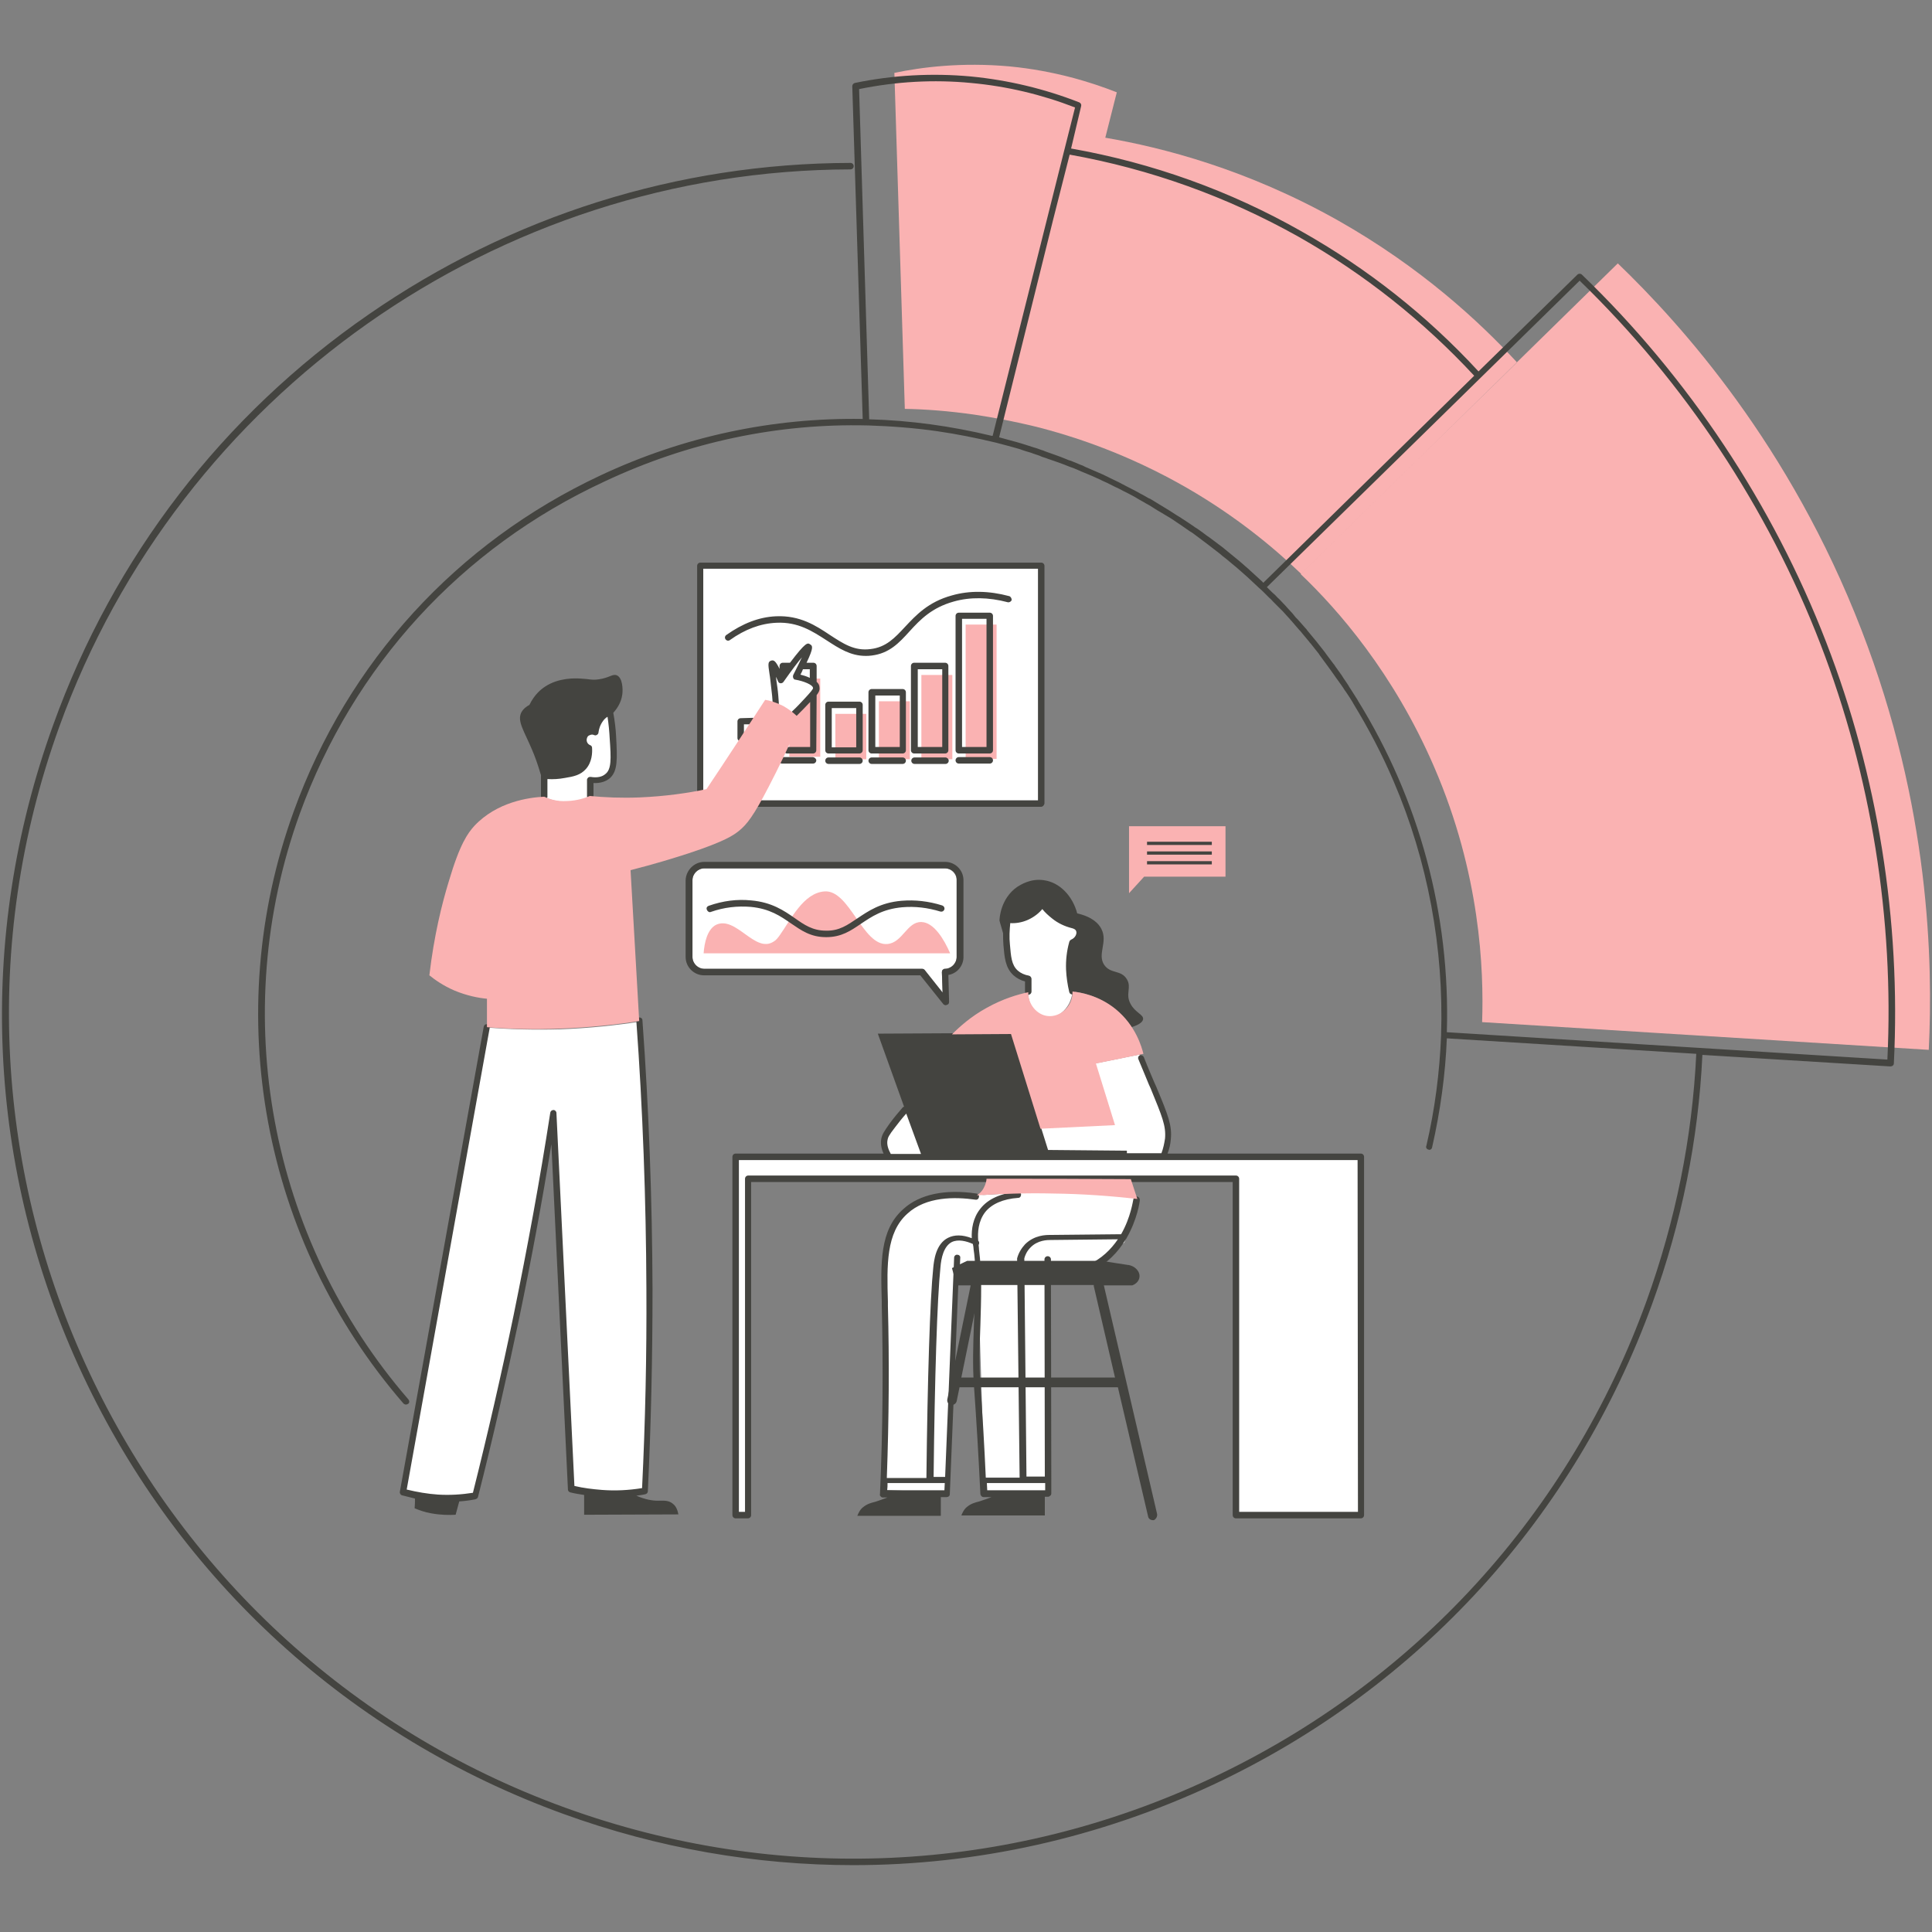 <?xml version="1.0" encoding="UTF-8"?> <svg xmlns="http://www.w3.org/2000/svg" xmlns:xlink="http://www.w3.org/1999/xlink" width="675pt" height="675pt" viewBox="0 0 675 675"><rect x="0" y="0" width="675" height="675" fill="#808080" stroke="none"/> <defs> <clipPath id="clip1"> <path d="M 312 22.633 L 674.309 22.633 L 674.309 367 L 312 367 Z M 312 22.633 "></path> </clipPath> <clipPath id="clip2"> <path d="M 0.691 26 L 663 26 L 663 651.641 L 0.691 651.641 Z M 0.691 26 "></path> </clipPath> </defs> <g id="surface1"> <path style=" stroke:none;fill-rule:nonzero;fill:rgb(100%,100%,100%);fill-opacity:1;" d="M 351.961 321.379 C 351.457 324.902 351.457 327.922 351.711 330.059 C 352.086 334.211 352.34 337.609 354.852 339.875 C 356.363 341.258 358.121 341.762 359.254 341.887 L 359.254 346.289 C 359.004 350.945 361.645 354.719 364.66 355.602 C 368.559 356.605 374.219 352.832 374.719 346.289 C 374.219 344.277 373.715 341.637 373.59 338.617 C 373.465 334.84 374.094 331.57 374.719 329.305 C 376.859 328.426 377.738 326.285 377.109 324.902 C 376.605 323.645 374.973 323.266 374.719 323.266 C 373.086 322.762 370.695 321.883 368.184 319.996 C 366.297 318.484 364.914 316.977 364.156 315.719 C 363.531 316.723 361.77 318.988 358.625 320.371 C 355.734 321.758 353.094 321.629 351.961 321.379 Z M 170.133 358.996 L 140.832 521.422 C 143.977 522.305 148.125 523.184 152.906 523.562 C 158.188 523.938 162.586 523.434 165.984 522.805 C 171.012 502.801 175.918 481.918 180.445 460.027 C 185.473 435.492 189.75 411.84 193.27 389.191 C 195.406 432.977 197.418 476.633 199.559 520.414 C 202.574 521.172 206.094 521.676 209.992 522.051 C 215.902 522.43 221.184 521.926 225.211 521.297 C 226.34 498.777 226.844 475.25 226.844 450.715 C 226.719 417.754 225.461 386.426 223.324 356.984 C 215.148 358.242 205.844 359.25 195.66 359.625 C 186.355 359.879 177.805 359.625 170.133 358.996 Z M 209.867 251.301 C 208.359 253.188 208.109 255.074 207.98 255.957 C 206.473 255.328 204.711 256.082 204.082 257.719 C 203.453 259.227 204.211 260.988 205.844 261.617 C 205.969 262.875 206.094 265.895 203.957 268.16 C 202.324 269.922 200.188 270.426 197.168 270.926 C 194.277 271.43 191.762 271.305 190.25 271.18 L 190.25 278.477 C 191.762 279.23 194.652 280.238 198.426 280.238 C 201.945 280.238 204.711 279.23 206.348 278.477 L 206.348 272.688 C 209.867 273.066 211.629 272.059 212.383 271.43 C 214.898 269.293 214.645 265.391 214.27 258.094 C 214.02 254.195 213.641 251.051 213.262 248.91 C 212.258 249.035 211 249.789 209.867 251.301 Z M 398.109 368.434 L 383.02 371.453 L 315.996 387.055 L 308.957 396.992 L 310.215 403.41 L 406.41 404.039 L 408.043 394.98 Z M 378.242 415.363 L 343.66 417.5 C 322.16 415.109 316.625 422.785 313.734 426.055 C 310.844 429.328 309.082 441.656 309.082 441.656 L 309.836 482.797 L 308.957 520.543 L 331.086 521.547 L 334.355 442.789 L 341.648 444.676 L 344.039 521.547 L 366.422 521.547 L 366.422 444.676 L 380.004 443.797 L 392.828 434.109 L 397.48 418.633 Z M 257.023 404.164 L 257.023 529.348 L 261.297 529.348 L 261.297 411.84 L 431.684 411.84 L 431.684 529.348 L 475.316 529.348 L 475.316 404.164 Z M 364.285 280.742 L 245.203 280.742 L 245.203 197.703 L 364.285 197.703 Z M 246.082 303.387 C 243.82 303.387 241.934 305.273 241.934 307.539 L 241.934 334.336 C 241.934 336.602 243.82 338.488 246.082 338.488 L 322.16 338.488 C 322.535 338.488 322.789 338.617 323.039 338.867 L 329.328 346.793 L 329.074 339.621 C 329.074 339.371 329.199 338.992 329.328 338.867 C 329.578 338.617 329.828 338.488 330.082 338.488 C 332.344 338.488 334.23 336.602 334.23 334.336 L 334.23 307.539 C 334.23 305.273 332.344 303.387 330.082 303.387 L 246.082 303.387 "></path> <path style=" stroke:none;fill-rule:nonzero;fill:rgb(26.669%,26.669%,25.099%);fill-opacity:1;" d="M 245.707 279.609 L 362.648 279.609 L 362.648 198.711 L 245.707 198.711 Z M 363.781 281.875 L 244.699 281.875 C 244.07 281.875 243.566 281.371 243.566 280.742 L 243.566 197.703 C 243.566 197.074 244.07 196.57 244.699 196.57 L 363.781 196.57 C 364.41 196.57 364.914 197.074 364.914 197.703 L 364.914 280.742 C 364.785 281.371 364.285 281.875 363.781 281.875 Z M 335.867 481.289 L 342.402 449.332 L 342.402 448.953 L 382.141 448.953 L 382.141 449.332 L 389.559 481.289 Z M 404.27 528.973 L 385.66 449.078 L 395.594 449.078 C 396.977 448.578 397.984 447.445 398.109 446.188 C 398.359 444.297 396.602 442.16 393.836 441.91 C 390.816 441.406 387.797 441.027 384.906 440.523 L 337.879 440.523 L 332.598 443.039 L 334.23 449.078 L 339.133 449.078 L 330.961 488.961 C 330.836 489.844 331.34 490.723 332.219 490.852 L 332.598 490.852 C 333.352 490.852 333.98 490.348 334.23 489.59 L 335.238 484.684 L 390.566 484.684 L 401.129 529.852 C 401.254 530.605 402.008 531.109 402.762 531.109 L 403.141 531.109 C 403.895 530.734 404.398 529.852 404.27 528.973 "></path> <g clip-path="url(#clip1)" clip-rule="nonzero"> <path style=" stroke:none;fill-rule:nonzero;fill:rgb(98.039%,69.8%,69.8%);fill-opacity:1;" d="M 467.52 77.047 C 435.582 59.055 406.031 51.508 386.164 48.113 C 387.547 42.828 388.805 37.547 390.188 32.258 C 381.258 28.738 368.434 24.707 352.715 23.199 C 335.992 21.691 322.035 23.449 312.477 25.465 C 313.734 64.598 314.867 103.719 316.125 142.852 C 323.418 142.973 331.59 143.602 340.391 144.859 C 347.938 145.996 354.852 147.375 361.141 148.887 C 375.348 152.41 394.211 158.703 414.582 170.402 C 431.809 180.34 445.012 191.289 454.57 200.473 C 479.719 175.812 504.867 151.152 530.016 126.617 C 516.938 112.406 496.441 93.406 467.52 77.047 Z M 673.871 366.797 L 517.82 357.109 C 518.449 338.742 517.191 305.273 501.094 268.035 C 486.887 235.07 467.27 212.801 454.445 200.598 C 491.414 164.363 528.258 128.254 565.227 92.02 C 587.609 113.535 625.457 155.684 650.355 220.098 C 674.246 281.746 675.379 336.098 673.871 366.797 "></path> </g> <path style=" stroke:none;fill-rule:nonzero;fill:rgb(98.039%,69.8%,69.8%);fill-opacity:1;" d="M 394.461 288.668 L 394.461 312.07 L 399.742 306.281 L 428.164 306.281 L 428.164 288.668 Z M 245.832 333.078 L 331.969 333.078 C 329.828 328.172 326.309 322.258 321.906 322.133 C 316.879 322.008 315.367 329.305 310.086 329.809 C 301.41 330.688 296.883 310.809 288.082 311.441 C 280.664 311.941 276.262 321.379 272.488 326.664 C 271.859 327.543 271.23 328.426 270.352 328.926 C 263.812 333.332 257.148 319.742 250.105 323.141 C 247.09 324.777 246.082 329.43 245.832 333.078 Z M 302.668 249.414 L 291.855 249.414 L 291.855 265.266 L 302.668 265.266 Z M 317.883 245.012 L 307.07 245.012 L 307.07 265.266 L 317.883 265.266 Z M 332.723 235.824 L 321.906 235.824 L 321.906 265.266 L 332.723 265.266 Z M 348.188 218.211 L 337.375 218.211 L 337.375 265.141 L 348.188 265.141 Z M 286.574 264.387 L 275.758 264.387 L 275.758 237.082 L 286.574 237.082 L 286.574 264.387 "></path> <path style=" stroke:none;fill-rule:nonzero;fill:rgb(100%,100%,100%);fill-opacity:1;" d="M 272.742 237.84 C 278.523 229.785 281.668 225.887 282.297 226.266 C 282.801 226.516 281.418 230.039 278.023 236.582 C 278.652 236.707 284.812 237.84 285.062 240.48 C 285.191 241.234 284.688 241.992 282.047 244.758 C 280.16 246.77 278.523 248.406 277.27 249.539 C 276.387 248.785 275.383 248.031 274 247.273 C 272.992 246.52 271.859 246.141 270.855 245.766 C 270.73 244.508 270.602 242.746 270.352 240.48 C 269.723 234.82 269.094 232.176 269.598 232.051 C 269.848 231.926 270.602 232.934 272.742 237.84 "></path> <g clip-path="url(#clip2)" clip-rule="nonzero"> <path style=" stroke:none;fill-rule:nonzero;fill:rgb(26.669%,26.669%,25.099%);fill-opacity:1;" d="M 400.75 302.004 L 423.383 302.004 L 423.383 300.871 L 400.75 300.871 Z M 400.75 298.605 L 423.383 298.605 L 423.383 297.473 L 400.75 297.473 Z M 423.383 294.078 L 400.75 294.078 L 400.75 295.211 L 423.383 295.211 Z M 248.348 318.609 C 253 316.977 257.652 316.473 262.305 316.848 C 268.969 317.48 272.742 320.121 276.387 322.637 C 279.91 325.027 283.18 327.418 288.586 327.418 L 288.711 327.418 C 293.992 327.418 297.262 325.152 300.781 322.762 C 304.555 320.246 308.328 317.605 315.242 316.977 C 319.645 316.598 324.047 317.102 328.57 318.484 C 329.199 318.609 329.703 318.359 329.957 317.73 C 330.082 317.102 329.828 316.598 329.199 316.348 C 324.422 314.836 319.645 314.332 314.992 314.711 C 307.574 315.34 303.297 318.359 299.523 320.875 C 296.129 323.141 293.238 325.277 288.586 325.152 C 283.934 325.152 281.039 323.141 277.645 320.75 C 274 318.234 269.723 315.215 262.43 314.586 C 257.527 314.082 252.621 314.711 247.59 316.473 C 246.965 316.723 246.711 317.227 246.965 317.855 C 247.215 318.484 247.844 318.863 248.348 318.609 Z M 330.207 303.387 L 246.082 303.387 C 243.82 303.387 241.934 305.273 241.934 307.539 L 241.934 334.336 C 241.934 336.602 243.82 338.488 246.082 338.488 L 322.16 338.488 C 322.535 338.488 322.789 338.617 323.039 338.867 L 329.328 346.793 L 329.074 339.621 C 329.074 339.371 329.199 338.992 329.328 338.867 C 329.578 338.617 329.828 338.488 330.082 338.488 C 332.344 338.488 334.23 336.602 334.23 334.336 L 334.23 307.539 C 334.355 305.148 332.469 303.387 330.207 303.387 Z M 246.082 301.121 L 330.207 301.121 C 333.727 301.121 336.621 304.016 336.621 307.539 L 336.621 334.336 C 336.621 337.484 334.355 340.125 331.34 340.629 L 331.59 350.062 C 331.59 350.566 331.34 350.945 330.836 351.07 C 330.711 351.07 330.582 351.195 330.457 351.195 C 330.082 351.195 329.828 351.07 329.578 350.82 L 321.531 340.754 L 245.957 340.754 C 242.438 340.754 239.543 337.859 239.543 334.336 L 239.543 307.539 C 239.668 304.016 242.562 301.121 246.082 301.121 Z M 365.164 520.668 L 365.164 518.152 L 344.793 518.152 C 344.793 519.031 344.918 519.785 344.918 520.668 Z M 358.625 515.887 L 365.039 515.887 L 364.914 440.02 C 364.914 439.391 365.414 438.891 366.043 438.891 C 366.672 438.891 367.176 439.391 367.176 440.02 L 367.176 443.797 C 371.703 444.297 376.23 443.668 380.129 441.91 C 384.781 439.895 388.176 436.5 390.566 432.977 L 367.051 433.227 C 366.043 433.227 362.523 433.227 360.008 435.871 C 358.75 437.129 358.121 438.637 357.871 439.645 Z M 340.77 443.543 C 340.645 441.152 340.52 438.762 340.141 436.371 L 340.141 436.246 C 340.141 435.742 340.016 435.238 339.891 434.609 C 337.625 433.605 334.734 432.852 332.469 433.98 C 329.703 435.492 328.824 439.52 328.57 442.789 C 327.441 453.484 326.559 481.414 326.184 516.012 L 330.207 516.012 L 333.352 439.391 C 333.352 438.762 333.98 438.258 334.48 438.387 C 335.109 438.387 335.613 438.891 335.488 439.52 L 335.363 442.285 Z M 329.957 520.668 L 330.082 518.152 L 310.086 518.152 C 310.086 519.031 310.086 519.785 309.961 520.668 Z M 367.176 446.059 L 367.301 517.02 L 367.301 521.801 C 367.301 522.051 367.176 522.43 366.926 522.555 C 366.672 522.805 366.422 522.934 366.172 522.934 L 365.039 522.934 L 365.039 529.473 L 335.867 529.473 C 336.242 528.594 336.746 527.336 337.879 526.453 C 339.262 525.324 340.645 524.945 342.152 524.566 C 343.285 524.191 344.793 523.688 346.43 523.059 L 343.66 523.059 C 343.031 523.059 342.656 522.555 342.531 522.051 C 341.902 509.094 341.148 496.258 340.266 483.93 C 339.762 476.883 340.016 469.715 340.266 462.668 C 340.52 457.258 340.645 451.598 340.52 446.059 L 334.984 444.676 L 331.84 522.051 C 331.84 522.68 331.34 523.059 330.711 523.059 L 328.699 523.059 L 328.699 529.602 L 299.523 529.602 C 299.902 528.719 300.406 527.461 301.535 526.582 C 302.918 525.449 304.305 525.07 305.812 524.695 C 306.945 524.316 308.453 523.812 310.086 523.184 L 308.453 523.184 C 308.203 523.184 307.824 523.059 307.699 522.805 C 307.445 522.555 307.32 522.305 307.445 522.051 C 308.453 499.277 308.578 477.137 308.074 456.25 L 308.074 454.742 C 307.699 441.277 307.32 429.703 315.621 422.406 C 321.277 417.25 330.207 415.363 341.148 416.996 C 341.773 417.121 342.152 417.625 342.027 418.254 C 341.902 418.883 341.398 419.262 340.77 419.137 C 333.602 418.129 323.543 418.004 317.004 424.043 C 309.586 430.711 309.836 441.91 310.215 454.742 L 310.215 456.25 C 310.715 475.375 310.59 495.629 309.836 516.391 L 323.668 516.391 C 324.047 481.793 324.926 453.734 326.059 442.914 C 326.309 440.398 326.938 434.609 331.211 432.473 C 333.477 431.34 336.242 431.34 339.512 432.598 C 339.387 429.453 339.891 425.551 342.531 422.281 C 345.172 418.883 349.699 416.871 355.605 416.367 C 356.234 416.367 356.738 416.746 356.738 417.375 C 356.738 418.004 356.363 418.508 355.734 418.508 C 350.453 418.883 346.43 420.645 344.164 423.539 C 341.773 426.684 341.523 430.586 341.773 433.48 C 342.152 433.855 342.152 434.234 342.027 434.738 C 342.027 434.738 342.027 434.863 341.902 434.863 C 341.902 435.367 342.027 435.742 342.027 436.121 L 342.027 436.371 C 343.16 445.18 342.781 454.113 342.531 462.793 C 342.277 469.715 342.027 476.883 342.531 483.805 C 343.285 494.371 343.914 505.191 344.414 516.266 L 356.234 516.266 L 355.355 439.895 L 355.355 439.645 C 355.859 437.758 356.863 436.121 358.121 434.738 C 361.391 431.465 365.543 431.465 366.797 431.465 L 391.695 431.215 C 395.09 425.301 395.848 419.387 395.973 419.012 C 396.098 418.383 396.602 418.004 397.23 418.004 C 397.859 418.129 398.234 418.633 398.234 419.262 C 398.234 419.766 397.355 426.055 393.582 432.598 C 393.582 432.723 393.457 432.848 393.332 432.977 C 390.691 437.379 386.793 441.656 381.008 444.172 C 377.613 445.684 373.965 446.438 370.195 446.438 C 369.188 446.188 368.184 446.059 367.176 446.059 Z M 474.312 405.297 L 258.156 405.297 L 258.156 528.215 L 260.293 528.215 L 260.293 411.84 C 260.293 411.211 260.797 410.707 261.422 410.707 L 431.809 410.707 C 432.438 410.707 432.941 411.211 432.941 411.84 L 432.941 528.215 L 474.438 528.215 Z M 311.219 403.156 L 321.781 403.156 L 316.625 389.066 C 315.242 390.578 313.984 392.211 312.727 393.848 C 310.465 396.742 310.215 397.496 310.086 398.25 C 309.711 400.012 310.465 401.773 311.219 403.156 Z M 399.617 369.312 C 401.254 373.465 402.637 376.609 403.266 378.121 L 403.895 379.504 C 408.168 389.695 409.551 393.219 409.051 398.125 C 408.922 399.762 408.547 401.395 407.918 403.031 L 475.441 403.031 C 476.07 403.031 476.574 403.535 476.574 404.164 L 476.574 529.348 C 476.574 529.977 476.07 530.48 475.441 530.48 L 431.809 530.48 C 431.18 530.48 430.676 529.977 430.676 529.348 L 430.676 412.973 L 262.43 412.973 L 262.43 529.348 C 262.43 529.977 261.926 530.48 261.297 530.48 L 257.023 530.48 C 256.395 530.48 255.891 529.977 255.891 529.348 L 255.891 404.164 C 255.891 403.535 256.395 403.031 257.023 403.031 L 308.703 403.031 C 307.824 401.145 307.574 399.383 307.949 397.621 C 308.203 396.488 308.703 395.484 310.969 392.336 C 312.352 390.449 313.859 388.688 315.367 386.926 C 315.496 386.801 315.621 386.676 315.871 386.676 L 306.691 361.137 C 322.285 361.012 337.75 361.012 353.344 360.883 C 357.621 374.473 361.895 388.188 366.172 401.773 L 393.707 402.023 L 393.707 402.906 L 405.781 402.906 C 406.41 401.27 406.785 399.508 407.039 397.746 C 407.414 393.344 406.031 390.074 402.008 380.258 L 401.379 378.875 C 400.75 377.238 399.367 374.094 397.73 370.07 C 397.48 369.566 397.73 368.809 398.359 368.684 C 398.738 368.559 399.367 368.809 399.617 369.312 Z M 384.781 324.523 C 383.898 322.762 381.762 320.371 376.355 319.113 C 374.719 312.949 370.195 308.293 364.785 307.539 C 360.133 306.785 356.488 309.176 355.48 309.805 C 349.57 313.828 349.195 320.875 349.195 321.629 C 349.57 323.141 350.074 324.523 350.453 326.035 C 350.453 327.418 350.453 328.801 350.578 330.188 C 350.953 334.465 351.207 338.113 354.098 340.754 C 355.23 341.762 356.613 342.516 358.121 342.895 L 358.121 346.414 C 358.121 347.043 358.625 347.547 359.254 347.547 C 359.883 347.547 360.387 347.043 360.387 346.414 L 360.387 342.012 C 360.387 341.508 360.008 341.004 359.504 340.879 C 357.996 340.629 356.613 340 355.605 339.117 C 353.344 337.105 353.219 334.086 352.84 329.934 C 352.59 327.543 352.715 325.027 352.965 322.512 C 354.602 322.637 356.863 322.387 359.129 321.379 C 361.391 320.371 363.152 318.863 364.156 317.605 C 365.164 318.863 366.297 319.867 367.555 320.875 C 369.566 322.512 371.953 323.645 374.469 324.273 C 374.469 324.273 375.727 324.523 375.977 325.277 C 376.355 326.16 375.727 327.668 374.219 328.297 C 373.965 328.426 373.715 328.676 373.59 329.055 C 372.707 332.199 372.332 335.469 372.457 338.742 C 372.582 341.383 372.961 344.023 373.59 346.668 C 373.715 347.172 374.219 347.422 374.594 347.422 L 374.848 347.422 C 375.348 347.297 375.602 346.918 375.602 346.543 C 378.617 346.918 384.277 348.176 389.684 352.582 C 392.074 354.594 393.961 356.73 395.344 358.871 C 398.488 357.863 399.242 356.859 399.367 356.102 C 399.617 354.469 396.602 353.84 394.965 350.691 C 393.078 347.172 395.469 345.031 393.707 342.137 C 391.695 338.742 388.051 340.375 385.785 337.105 C 383.27 333.332 387.168 329.055 384.781 324.523 Z M 352.59 208.273 C 345.547 206.387 338.758 206.258 332.598 208.02 C 324.297 210.285 320.02 214.941 316.125 219.094 C 312.602 222.867 309.586 226.137 304.176 226.766 C 298.52 227.523 294.621 224.879 289.969 221.859 C 285.062 218.59 279.531 214.941 271.105 215.316 C 265.195 215.57 259.41 217.836 253.754 221.859 C 253.25 222.238 253.125 222.867 253.5 223.371 C 253.879 223.875 254.508 224 255.012 223.621 C 260.293 219.848 265.699 217.836 271.23 217.582 C 278.902 217.207 283.934 220.602 288.836 223.746 C 293.113 226.516 297.137 229.156 302.418 229.156 C 303.047 229.156 303.801 229.156 304.555 229.031 C 310.715 228.277 314.109 224.629 317.758 220.602 C 321.531 216.449 325.555 212.297 333.223 210.16 C 339.008 208.523 345.422 208.648 352.086 210.41 C 352.715 210.535 353.219 210.16 353.469 209.656 C 353.469 209.027 353.094 208.398 352.59 208.273 Z M 300.277 264.637 L 289.465 264.637 C 288.836 264.637 288.332 265.141 288.332 265.77 C 288.332 266.398 288.836 266.902 289.465 266.902 L 300.277 266.902 C 300.906 266.902 301.41 266.398 301.41 265.77 C 301.41 265.141 300.906 264.637 300.277 264.637 Z M 315.367 264.637 L 304.555 264.637 C 303.926 264.637 303.422 265.141 303.422 265.77 C 303.422 266.398 303.926 266.902 304.555 266.902 L 315.367 266.902 C 315.996 266.902 316.5 266.398 316.5 265.77 C 316.5 265.141 315.996 264.637 315.367 264.637 Z M 330.332 264.637 L 319.52 264.637 C 318.891 264.637 318.387 265.141 318.387 265.77 C 318.387 266.398 318.891 266.902 319.52 266.902 L 330.332 266.902 C 330.961 266.902 331.465 266.398 331.465 265.77 C 331.465 265.141 330.836 264.637 330.332 264.637 Z M 334.984 266.777 L 345.801 266.777 C 346.43 266.777 346.93 266.273 346.93 265.645 C 346.93 265.016 346.43 264.512 345.801 264.512 L 334.984 264.512 C 334.355 264.512 333.852 265.016 333.852 265.645 C 333.852 266.273 334.355 266.777 334.984 266.777 Z M 299.148 247.398 L 290.598 247.398 L 290.598 261.113 L 299.148 261.113 Z M 301.41 262.121 C 301.41 262.75 300.906 263.254 300.277 263.254 L 289.465 263.254 C 288.836 263.254 288.332 262.75 288.332 262.121 L 288.332 246.27 C 288.332 245.641 288.836 245.137 289.465 245.137 L 300.277 245.137 C 300.906 245.137 301.41 245.641 301.41 246.27 Z M 314.363 242.996 L 305.812 242.996 L 305.812 260.988 L 314.363 260.988 Z M 316.5 262.121 C 316.5 262.75 315.996 263.254 315.367 263.254 L 304.555 263.254 C 303.926 263.254 303.422 262.75 303.422 262.121 L 303.422 241.863 C 303.422 241.234 303.926 240.73 304.555 240.73 L 315.367 240.73 C 315.996 240.73 316.5 241.234 316.5 241.863 Z M 329.199 233.812 L 320.648 233.812 L 320.648 260.988 L 329.199 260.988 Z M 331.34 262.121 C 331.34 262.75 330.836 263.254 330.207 263.254 L 319.391 263.254 C 318.766 263.254 318.262 262.75 318.262 262.121 L 318.262 232.68 C 318.262 232.051 318.766 231.547 319.391 231.547 L 330.207 231.547 C 330.836 231.547 331.34 232.051 331.34 232.68 Z M 336.117 260.988 L 344.668 260.988 L 344.668 216.199 L 336.117 216.199 Z M 333.852 262.121 L 333.852 215.191 C 333.852 214.562 334.355 214.059 334.984 214.059 L 345.801 214.059 C 346.43 214.059 346.93 214.562 346.93 215.191 L 346.93 262.121 C 346.93 262.75 346.43 263.254 345.801 263.254 L 334.984 263.254 C 334.355 263.254 333.852 262.75 333.852 262.121 Z M 170.258 357.863 C 169.629 357.738 169.125 358.117 169 358.746 L 139.703 521.172 C 139.574 521.676 139.953 522.305 140.457 522.43 L 144.984 523.562 C 144.984 524.695 144.984 525.824 144.859 526.957 C 146.367 527.586 148.379 528.344 150.641 528.719 C 154.035 529.348 157.055 529.348 159.191 529.223 C 159.57 527.715 160.074 526.078 160.449 524.566 C 162.336 524.441 164.223 524.191 166.109 523.812 C 166.484 523.688 166.863 523.434 166.988 523.059 C 172.27 502.297 177.047 481.16 181.449 460.277 C 185.598 440.273 189.371 420.016 192.641 399.762 L 198.426 520.414 C 198.426 520.918 198.801 521.297 199.305 521.422 C 200.812 521.801 202.449 522.051 204.082 522.305 L 204.082 529.223 C 215.023 529.223 226.09 529.098 237.027 529.098 C 236.777 527.965 236.398 526.328 235.016 525.324 C 233.508 524.066 231.621 524.316 229.863 524.316 C 227.977 524.316 225.461 523.938 222.316 522.555 C 223.324 522.43 224.453 522.305 225.461 522.051 C 225.965 521.926 226.34 521.547 226.34 521.047 C 227.473 497.645 227.977 473.863 227.977 450.336 C 227.852 419.137 226.719 387.559 224.453 356.48 C 224.453 355.852 223.953 355.473 223.324 355.473 C 222.695 355.473 222.316 355.977 222.316 356.605 C 224.582 387.684 225.711 419.137 225.836 450.211 C 225.965 473.363 225.461 496.762 224.328 519.914 C 219.676 520.668 214.898 520.918 210.246 520.543 C 207.102 520.289 203.832 519.914 200.688 519.156 L 194.402 388.816 C 194.402 388.312 193.898 387.809 193.395 387.809 C 192.766 387.809 192.391 388.188 192.262 388.688 C 188.617 412.344 184.215 436.121 179.438 459.523 C 175.164 480.156 170.383 501.039 165.227 521.547 C 161.203 522.176 157.18 522.43 153.031 522.176 C 149.383 521.926 145.738 521.297 142.09 520.414 L 171.137 358.871 C 171.266 358.621 170.887 357.992 170.258 357.863 Z M 215.527 235.953 C 214.02 235.324 212.887 236.832 209.238 237.336 C 206.723 237.711 205.844 237.211 202.953 237.082 C 201.066 236.957 195.281 236.707 190.504 239.852 C 189.121 240.73 186.73 242.621 184.969 246.27 C 184.09 246.77 182.832 247.527 182.078 249.035 C 180.695 252.055 183.086 255.328 185.852 261.867 C 186.73 263.883 187.863 266.902 188.996 270.801 L 188.996 278.352 C 188.996 278.98 189.496 279.484 190.125 279.484 C 190.754 279.484 191.258 278.98 191.258 278.352 L 191.258 272.188 C 193.27 272.312 195.281 272.188 197.293 271.809 C 200.438 271.305 202.828 270.801 204.711 268.664 C 206.852 266.273 206.977 263 206.852 261.238 C 206.852 260.863 206.598 260.484 206.223 260.359 C 205.215 259.98 204.711 258.848 205.09 257.844 C 205.215 257.34 205.594 256.961 206.094 256.836 C 206.598 256.586 207.102 256.586 207.605 256.836 C 207.98 256.961 208.234 256.961 208.609 256.711 C 208.863 256.586 209.113 256.207 209.113 255.828 C 209.238 254.824 209.617 253.312 210.75 251.805 C 211.125 251.301 211.629 250.797 212.258 250.422 C 212.633 252.938 212.887 255.453 213.012 257.969 C 213.516 265.141 213.641 268.789 211.504 270.426 C 210.371 271.43 208.609 271.809 206.348 271.43 C 206.094 271.43 205.719 271.43 205.469 271.684 C 205.215 271.934 205.09 272.188 205.09 272.438 L 205.09 278.227 C 205.09 278.855 205.594 279.355 206.223 279.355 C 206.852 279.355 207.352 278.855 207.352 278.227 L 207.352 273.57 C 209.742 273.695 211.629 273.066 213.012 271.934 C 215.902 269.418 215.652 265.016 215.273 257.59 C 215.148 254.699 214.773 251.805 214.27 249.035 C 215.527 247.652 217.035 245.512 217.414 242.621 C 217.664 240.859 217.539 236.832 215.527 235.953 Z M 636.02 225.004 C 617.66 177.449 588.613 133.664 551.895 98.059 L 501.473 147.504 L 442.625 205.129 L 443.629 206.133 C 444.258 206.762 444.887 207.391 445.516 207.895 C 446.02 208.398 446.395 208.902 446.898 209.277 C 447.652 210.035 448.406 210.914 449.164 211.668 C 449.539 212.047 449.789 212.426 450.168 212.801 C 451.047 213.684 451.93 214.688 452.684 215.695 L 453.438 216.449 C 454.445 217.582 455.324 218.59 456.328 219.723 C 456.457 219.848 456.582 219.973 456.707 220.227 C 458.844 222.742 460.98 225.383 462.996 228.023 C 463.121 228.152 463.121 228.277 463.246 228.402 C 464.125 229.535 465.008 230.793 465.887 231.926 C 466.137 232.176 466.391 232.555 466.516 232.805 C 467.27 233.812 468.023 234.945 468.777 235.953 C 469.031 236.328 469.156 236.582 469.406 236.957 C 470.16 238.09 470.918 239.098 471.543 240.23 C 471.672 240.48 471.922 240.73 472.047 240.984 C 472.801 242.242 473.684 243.5 474.438 244.758 C 474.438 244.883 474.562 245.012 474.562 245.012 C 495.688 279.23 506.754 319.238 505.496 360.633 L 659.41 370.195 C 661.797 321.129 653.75 270.926 636.02 225.004 Z M 515.055 131.277 C 497.195 112.027 476.574 95.672 453.688 82.711 C 428.793 68.742 401.883 59.055 373.715 54.023 L 367.93 76.797 L 349.07 152.789 C 351.082 153.293 353.094 153.922 355.105 154.426 C 355.859 154.676 356.488 154.801 357.242 155.055 C 358.375 155.43 359.633 155.809 360.762 156.184 C 361.77 156.438 362.773 156.816 363.781 157.191 C 364.285 157.316 364.66 157.445 365.164 157.695 C 367.555 158.574 369.941 159.332 372.332 160.336 C 372.961 160.59 373.465 160.84 374.094 160.965 C 375.348 161.469 376.48 161.973 377.738 162.477 C 378.242 162.602 378.617 162.855 379.121 163.105 C 381.258 163.984 383.398 164.992 385.535 165.875 C 386.164 166.25 386.918 166.504 387.547 166.879 C 388.551 167.383 389.684 167.887 390.691 168.391 C 391.57 168.895 392.449 169.27 393.332 169.773 C 394.715 170.527 396.098 171.156 397.48 171.914 C 398.488 172.543 399.617 173.043 400.625 173.672 C 401 173.926 401.504 174.176 401.883 174.301 C 402.258 174.555 402.762 174.805 403.141 175.059 C 403.895 175.562 404.648 175.938 405.402 176.441 C 406.156 176.945 406.91 177.32 407.668 177.824 C 409.176 178.707 410.559 179.711 412.066 180.594 C 412.57 180.844 412.949 181.223 413.449 181.473 L 416.844 183.738 C 417.348 184.117 417.852 184.492 418.355 184.746 C 419.484 185.5 420.617 186.379 421.625 187.137 C 422 187.387 422.504 187.766 422.883 188.016 L 427.406 191.414 L 427.535 191.539 L 431.684 194.938 C 432.188 195.312 432.562 195.691 433.066 196.07 C 434.074 196.949 434.953 197.703 435.957 198.586 C 436.461 199.09 436.965 199.465 437.469 199.969 C 438.473 200.848 439.355 201.73 440.359 202.609 C 440.738 202.988 441.113 203.238 441.367 203.617 Z M 371.828 52.516 L 375.602 37.547 C 363.906 33.016 351.711 30.121 339.262 28.988 C 326.184 27.73 313.105 28.484 300.152 31.125 L 303.676 146.496 C 318.008 146.875 332.469 148.887 346.555 152.285 L 346.805 152.285 Z M 661.672 371.578 C 661.672 371.832 661.547 372.082 661.297 372.332 C 661.043 372.461 660.793 372.586 660.539 372.586 L 660.414 372.586 L 594.777 368.559 C 593.395 398.125 587.484 427.312 577.297 455.371 C 550.262 529.977 495.812 589.738 424.012 623.457 C 383.898 642.203 341.148 651.641 298.141 651.641 C 264.066 651.641 229.863 645.727 196.918 633.773 C 122.355 606.723 62.621 552.246 28.922 480.406 C -4.777 408.566 -8.426 327.797 18.613 253.188 C 39.734 194.559 77.836 145.117 128.762 109.887 C 178.559 75.41 236.777 57.047 297.137 56.918 C 297.766 56.918 298.266 57.418 298.266 58.047 C 298.266 58.676 297.766 59.184 297.137 59.184 C 173.777 59.434 62.746 137.691 20.746 253.816 C -34.578 406.809 44.766 576.277 197.672 631.637 C 271.734 658.434 351.836 654.785 423.133 621.32 C 494.43 587.852 548.5 528.594 575.285 454.492 C 585.344 426.559 591.254 397.621 592.637 368.184 L 505.496 362.773 C 504.992 375.355 503.234 388.188 500.34 400.895 C 500.215 401.523 499.586 401.902 499.082 401.648 C 498.453 401.523 498.078 400.895 498.328 400.391 C 501.348 387.434 502.98 374.598 503.484 361.766 L 503.484 361.641 C 504.492 331.32 498.832 300.746 486.887 272.941 C 482.863 263.504 478.082 254.445 472.801 245.766 C 472.801 245.641 472.676 245.641 472.676 245.516 C 471.922 244.258 471.043 242.871 470.16 241.613 C 470.035 241.488 469.91 241.238 469.785 241.109 C 469.031 239.852 468.148 238.719 467.27 237.461 C 467.145 237.336 467.02 237.086 466.891 236.961 C 465.008 234.191 462.996 231.551 460.98 228.781 C 460.98 228.656 460.855 228.656 460.855 228.531 C 459.852 227.27 458.969 226.141 457.965 224.883 C 457.715 224.629 457.461 224.379 457.336 224.125 C 456.457 223.121 455.699 222.113 454.82 221.105 C 454.57 220.73 454.316 220.477 453.941 220.102 C 453.188 219.219 452.305 218.211 451.551 217.332 C 451.301 216.953 450.922 216.703 450.672 216.324 C 449.918 215.445 449.035 214.562 448.281 213.684 L 447.148 212.551 L 444.887 210.285 C 444.383 209.785 444.008 209.281 443.504 208.902 L 441.867 207.266 C 441.242 206.637 440.613 206.008 439.855 205.379 C 438.602 204.246 437.344 202.988 436.086 201.855 C 435.707 201.48 435.203 201.102 434.828 200.727 L 431.809 198.082 C 431.305 197.707 430.93 197.328 430.426 196.949 C 429.293 195.945 428.164 195.062 427.031 194.184 C 426.781 193.93 426.402 193.68 426.152 193.426 C 424.641 192.297 423.258 191.164 421.75 190.031 C 421.371 189.777 421.121 189.527 420.742 189.277 C 419.613 188.395 418.355 187.516 417.223 186.633 C 416.719 186.258 416.219 185.879 415.715 185.629 C 414.582 184.871 413.578 184.117 412.445 183.363 C 411.941 182.984 411.438 182.734 410.934 182.355 C 409.551 181.348 408.043 180.469 406.535 179.59 C 405.781 179.086 405.027 178.707 404.398 178.328 C 403.641 177.828 402.762 177.324 402.008 176.82 C 401.254 176.316 400.371 175.938 399.617 175.438 C 398.488 174.809 397.355 174.18 396.348 173.551 C 395.09 172.918 393.836 172.164 392.449 171.535 C 391.57 171.031 390.566 170.531 389.684 170.152 L 386.668 168.641 C 385.91 168.266 385.156 168.012 384.527 167.637 C 382.645 166.754 380.629 165.875 378.746 165.121 C 378.117 164.867 377.488 164.617 376.984 164.363 C 375.852 163.863 374.594 163.359 373.465 162.98 L 371.578 162.227 C 370.57 161.848 369.438 161.473 368.434 161.094 C 367.426 160.715 366.422 160.465 365.543 160.086 C 364.785 159.836 363.906 159.582 363.152 159.207 C 362.145 158.828 361.141 158.578 360.262 158.199 C 359.004 157.824 357.621 157.445 356.363 156.941 C 355.734 156.816 355.23 156.562 354.602 156.438 C 352.465 155.809 350.324 155.305 348.062 154.676 C 341.273 153.043 334.355 151.656 327.441 150.652 C 319.52 149.52 311.344 148.891 303.297 148.637 L 303.047 148.637 C 271.734 147.883 240.551 154.426 211.379 168.141 C 161.078 191.414 123.484 232.68 104.746 284.266 C 79.473 354.219 94.055 432.727 142.719 488.965 C 143.098 489.469 143.098 490.098 142.594 490.473 C 142.344 490.598 142.09 490.727 141.84 490.727 C 141.59 490.727 141.211 490.598 140.961 490.348 C 91.668 433.48 76.957 354.219 102.609 283.512 C 121.469 231.297 159.57 189.652 209.742 166.125 C 238.914 152.414 270.102 145.867 301.41 146.375 L 297.766 30.121 C 297.766 29.621 298.141 29.113 298.645 28.988 C 311.973 26.223 325.68 25.465 339.262 26.723 C 352.211 27.984 364.914 31 377.109 35.781 C 377.613 36.031 377.863 36.539 377.738 37.039 L 374.219 51.887 C 402.637 56.918 429.672 66.605 454.695 80.824 C 477.707 93.785 498.582 110.262 516.562 129.762 L 551.141 95.922 C 551.52 95.543 552.273 95.543 552.652 95.922 C 589.871 131.777 619.422 176.191 638.031 224.379 C 656.016 270.805 664.188 321.633 661.672 371.578 Z M 258.781 250.922 C 258.156 250.922 257.652 251.426 257.652 252.055 L 257.652 257.844 C 257.652 258.473 258.156 258.977 258.781 258.977 C 259.41 258.977 259.914 258.473 259.914 257.844 L 259.914 253.062 L 262.934 253.062 C 263.562 253.062 264.066 252.559 264.066 251.93 C 264.066 251.301 263.562 250.797 262.934 250.797 Z M 279.656 235.699 C 280.664 235.953 281.922 236.328 282.926 236.832 L 282.926 233.812 L 280.539 233.812 C 280.285 234.441 280.035 235.07 279.656 235.699 Z M 285.191 262.121 C 285.191 262.75 284.688 263.254 284.059 263.254 L 275.004 263.254 C 274.375 263.254 273.871 262.75 273.871 262.121 C 273.871 261.492 274.375 260.988 275.004 260.988 L 283.051 260.988 L 283.051 245.262 C 281.543 246.898 279.91 248.531 278.273 250.168 C 278.023 250.422 277.77 250.422 277.52 250.422 C 277.27 250.422 276.891 250.293 276.766 250.043 C 276.387 249.664 276.387 248.91 276.766 248.531 C 278.398 247.023 279.91 245.387 281.418 243.75 C 282.801 242.242 284.184 240.73 284.059 240.355 C 283.934 239.223 280.789 237.965 277.898 237.461 C 277.52 237.461 277.27 237.211 277.141 236.832 C 277.016 236.582 277.016 236.203 277.141 235.824 C 278.523 233.059 279.531 231.043 280.16 229.66 C 278.777 231.297 276.766 233.938 273.746 238.215 C 273.496 238.594 273.117 238.719 272.742 238.719 C 272.363 238.719 271.988 238.469 271.859 238.09 C 271.609 237.461 271.359 236.957 271.105 236.453 C 271.23 237.461 271.359 238.719 271.609 240.23 C 271.859 241.992 271.988 243.879 272.113 245.641 C 272.113 246.27 271.734 246.77 271.105 246.77 C 270.477 246.77 269.973 246.395 269.973 245.766 C 269.848 244.004 269.723 242.242 269.473 240.48 C 269.219 238.469 269.094 236.832 268.844 235.449 C 268.34 232.051 268.215 231.172 269.473 230.793 C 270.352 230.543 270.98 230.918 272.363 233.688 L 272.363 232.68 C 272.363 232.051 272.867 231.547 273.496 231.547 L 276.012 231.547 C 281.543 224.25 282.172 224.504 283.051 225.133 C 283.934 225.633 284.309 226.266 281.793 231.547 L 284.184 231.547 C 284.812 231.547 285.316 232.051 285.316 232.68 L 285.316 238.215 C 285.945 238.719 286.32 239.473 286.32 240.23 C 286.445 240.984 286.195 241.738 285.316 242.871 Z M 285.191 265.645 C 285.191 266.273 284.688 266.777 284.059 266.777 L 273.242 266.777 C 272.613 266.777 272.113 266.273 272.113 265.645 C 272.113 265.016 272.613 264.512 273.242 264.512 L 284.059 264.512 C 284.688 264.637 285.191 265.141 285.191 265.645 "></path> </g> <path style=" stroke:none;fill-rule:nonzero;fill:rgb(98.039%,69.8%,69.8%);fill-opacity:1;" d="M 190.125 278.352 C 184.844 278.602 173.652 280.113 165.73 288.543 C 163.469 291.059 160.703 294.707 156.805 307.918 C 154.414 315.719 151.648 326.789 150.012 340.754 C 152.023 342.391 154.918 344.402 158.691 346.039 C 163.215 347.926 167.242 348.68 170.133 348.934 L 170.133 358.871 C 177.805 359.5 186.355 359.754 195.66 359.375 C 205.844 358.996 215.148 357.992 223.324 356.73 C 222.316 339.117 221.312 321.629 220.305 304.016 C 228.73 301.879 235.645 299.738 240.676 298.102 C 253.629 293.824 256.395 291.688 258.156 290.305 C 260.922 288.039 263.184 285.27 268.59 274.828 C 271.609 269.039 275.508 261.113 279.656 251.426 C 278.523 250.168 276.512 248.281 273.621 246.645 C 271.105 245.387 268.969 244.758 267.332 244.508 C 260.543 254.949 253.754 265.391 246.836 275.707 C 240.297 277.094 232.375 278.227 223.449 278.602 C 217.035 278.855 211.25 278.602 206.094 278.098 C 204.586 278.727 201.82 279.734 198.172 279.859 C 194.527 280.113 191.762 279.105 190.125 278.352 Z M 344.668 411.84 C 344.668 412.469 344.414 413.727 343.66 415.109 C 342.906 416.492 341.902 417.25 341.273 417.625 C 349.57 417.121 358.5 416.746 368.055 416.996 C 378.617 417.121 388.301 417.879 397.355 418.883 L 395.09 411.965 C 378.242 411.84 361.516 411.84 344.668 411.84 Z M 366.043 354.973 C 370.32 355.473 374.848 351.699 374.719 346.414 C 377.234 346.668 383.773 347.676 389.809 352.582 C 396.852 358.367 398.863 365.789 399.492 368.18 L 382.895 371.578 L 389.559 393.094 L 363.531 394.352 L 353.219 361.262 L 332.598 361.387 C 335.238 358.746 339.262 355.098 344.793 352.078 C 350.453 348.934 355.605 347.422 359.254 346.668 C 359.129 350.82 362.273 354.594 366.043 354.973 "></path> </g> </svg> 
